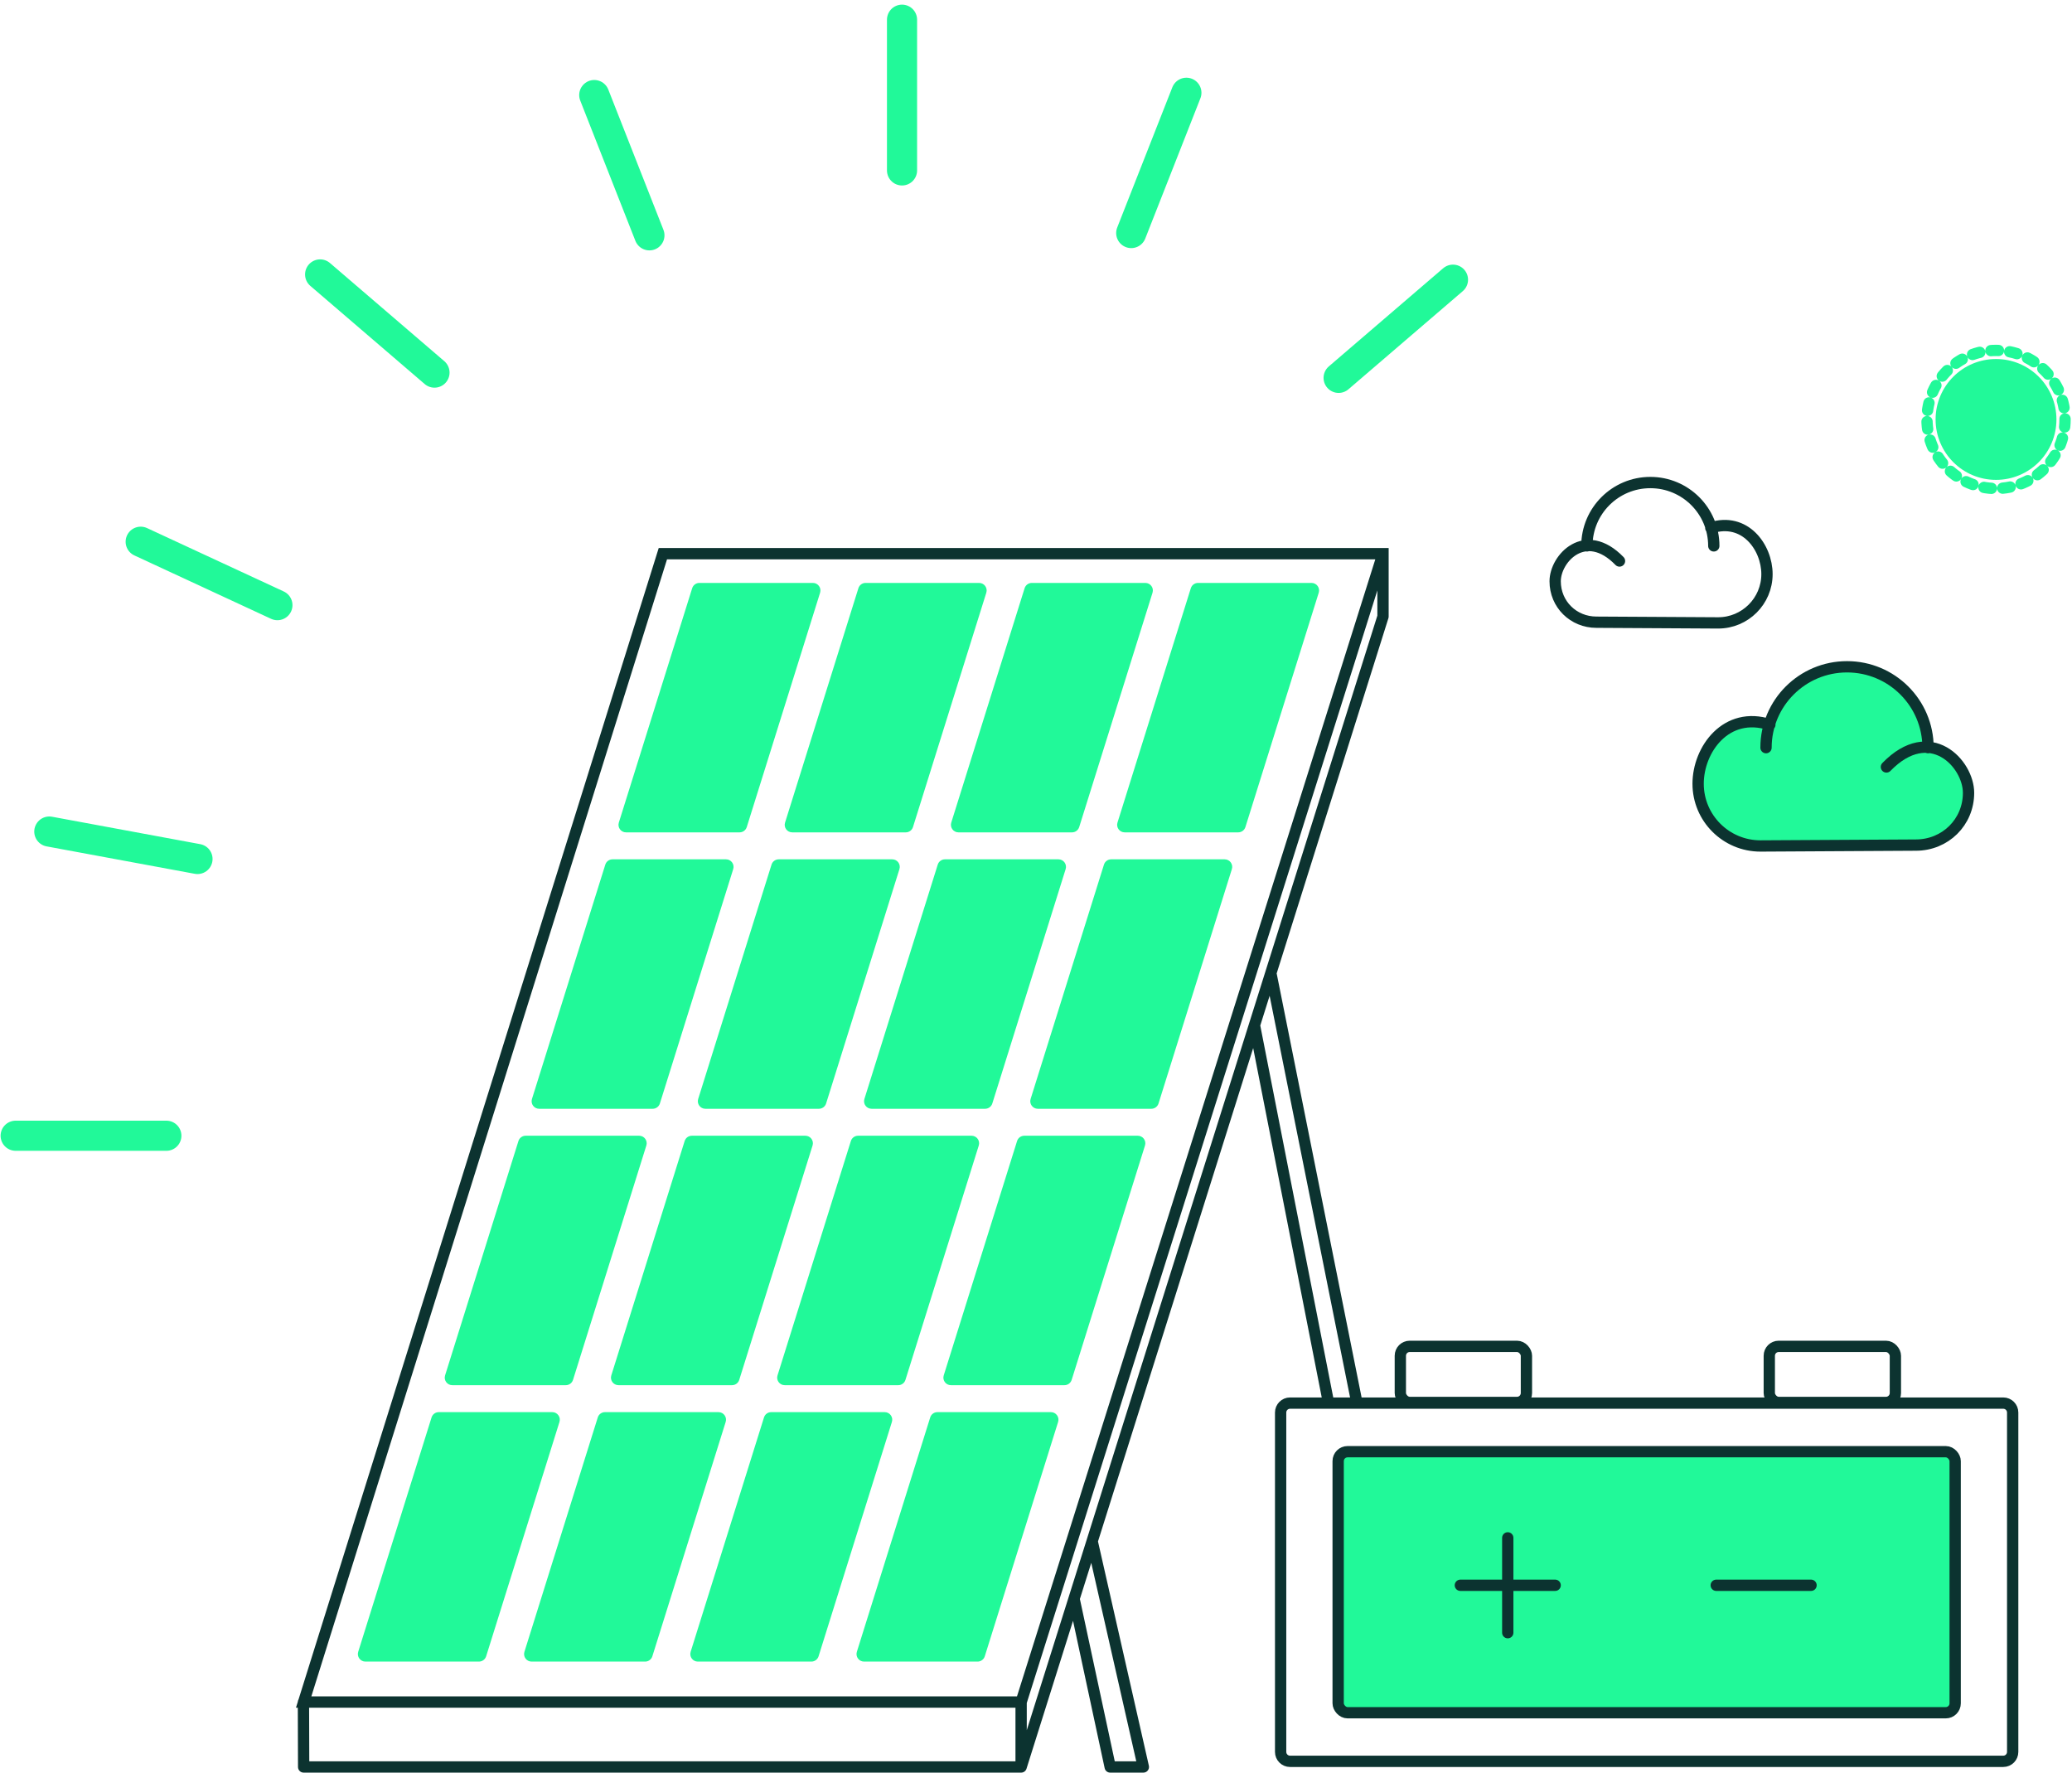 <svg width="275" height="236" viewBox="0 0 275 236" fill="none" xmlns="http://www.w3.org/2000/svg">
<path d="M91.868 78.057C91.999 77.64 92.385 77.356 92.823 77.356H107.89C108.565 77.356 109.046 78.011 108.845 78.655L99.112 109.758C98.981 110.175 98.594 110.459 98.157 110.459H83.087C82.413 110.459 81.931 109.805 82.133 109.161L91.868 78.057Z" fill="#21F999"/>
<path d="M80.338 114.738C80.469 114.321 80.855 114.037 81.292 114.037H96.36C97.035 114.037 97.516 114.691 97.314 115.335L87.581 146.439C87.451 146.856 87.064 147.14 86.627 147.14H71.557C70.882 147.14 70.401 146.485 70.603 145.841L80.338 114.738Z" fill="#21F999"/>
<path d="M68.808 151.419C68.938 151.002 69.325 150.718 69.762 150.718H84.83C85.504 150.718 85.986 151.372 85.784 152.016L76.051 183.12C75.92 183.537 75.534 183.821 75.097 183.821H60.027C59.352 183.821 58.871 183.166 59.072 182.522L68.808 151.419Z" fill="#21F999"/>
<path d="M57.278 188.1C57.408 187.682 57.795 187.398 58.232 187.398H73.299C73.974 187.398 74.455 188.053 74.254 188.697L64.521 219.8C64.39 220.218 64.004 220.502 63.566 220.502H48.497C47.822 220.502 47.341 219.847 47.542 219.203L57.278 188.1Z" fill="#21F999"/>
<path d="M113.929 78.057C114.059 77.64 114.446 77.356 114.883 77.356H129.951C130.626 77.356 131.107 78.011 130.905 78.655L121.172 109.758C121.041 110.175 120.655 110.459 120.218 110.459H105.148C104.473 110.459 103.992 109.805 104.194 109.161L113.929 78.057Z" fill="#21F999"/>
<path d="M102.399 114.738C102.529 114.321 102.916 114.037 103.353 114.037H118.42C119.095 114.037 119.576 114.691 119.375 115.335L109.642 146.439C109.511 146.856 109.125 147.14 108.687 147.14H93.618C92.943 147.14 92.462 146.485 92.663 145.841L102.399 114.738Z" fill="#21F999"/>
<path d="M90.868 151.419C90.999 151.002 91.385 150.718 91.823 150.718H106.89C107.565 150.718 108.046 151.372 107.845 152.016L98.112 183.12C97.981 183.537 97.594 183.821 97.157 183.821H82.087C81.413 183.821 80.931 183.166 81.133 182.522L90.868 151.419Z" fill="#21F999"/>
<path d="M79.338 188.1C79.469 187.682 79.855 187.398 80.292 187.398H95.36C96.035 187.398 96.516 188.053 96.314 188.697L86.581 219.8C86.451 220.218 86.064 220.502 85.627 220.502H70.557C69.882 220.502 69.401 219.847 69.603 219.203L79.338 188.1Z" fill="#21F999"/>
<path d="M135.989 78.057C136.12 77.64 136.507 77.356 136.944 77.356H152.011C152.686 77.356 153.167 78.011 152.966 78.655L143.233 109.758C143.102 110.175 142.715 110.459 142.278 110.459H127.208C126.534 110.459 126.053 109.805 126.254 109.161L135.989 78.057Z" fill="#21F999"/>
<path d="M124.459 114.738C124.59 114.321 124.976 114.037 125.413 114.037H140.481C141.156 114.037 141.637 114.691 141.435 115.335L131.702 146.439C131.572 146.856 131.185 147.14 130.748 147.14H115.678C115.003 147.14 114.522 146.485 114.724 145.841L124.459 114.738Z" fill="#21F999"/>
<path d="M112.929 151.419C113.059 151.002 113.446 150.718 113.883 150.718H128.951C129.626 150.718 130.107 151.372 129.905 152.016L120.172 183.12C120.041 183.537 119.655 183.821 119.218 183.821H104.148C103.473 183.821 102.992 183.166 103.194 182.522L112.929 151.419Z" fill="#21F999"/>
<path d="M101.399 188.1C101.529 187.682 101.916 187.398 102.353 187.398H117.42C118.095 187.398 118.576 188.053 118.375 188.697L108.642 219.8C108.511 220.218 108.125 220.502 107.687 220.502H92.618C91.943 220.502 91.462 219.847 91.663 219.203L101.399 188.1Z" fill="#21F999"/>
<path d="M158.05 78.057C158.181 77.64 158.567 77.356 159.004 77.356H174.072C174.747 77.356 175.228 78.011 175.026 78.655L165.293 109.758C165.163 110.175 164.776 110.459 164.339 110.459H149.269C148.594 110.459 148.113 109.805 148.315 109.161L158.05 78.057Z" fill="#21F999"/>
<path d="M146.52 114.738C146.65 114.321 147.037 114.037 147.474 114.037H162.542C163.216 114.037 163.697 114.691 163.496 115.335L153.763 146.439C153.632 146.856 153.246 147.14 152.808 147.14H137.739C137.064 147.14 136.583 146.485 136.784 145.841L146.52 114.738Z" fill="#21F999"/>
<path d="M134.989 151.419C135.12 151.002 135.507 150.718 135.944 150.718H151.011C151.686 150.718 152.167 151.372 151.966 152.016L142.233 183.12C142.102 183.537 141.715 183.821 141.278 183.821H126.208C125.534 183.821 125.053 183.166 125.254 182.522L134.989 151.419Z" fill="#21F999"/>
<path d="M123.459 188.1C123.59 187.682 123.976 187.398 124.413 187.398H139.481C140.156 187.398 140.637 188.053 140.435 188.697L130.702 219.8C130.572 220.218 130.185 220.502 129.748 220.502H114.678C114.003 220.502 113.522 219.847 113.724 219.203L123.459 188.1Z" fill="#21F999"/>
<path d="M87.977 73.478V72.728H87.426L87.261 73.255L87.977 73.478ZM183.555 73.478H184.305V72.728H183.555V73.478ZM135.525 225.871V226.621H136.075L136.24 226.097L135.525 225.871ZM40.301 225.871L39.585 225.647L39.281 226.621H40.301V225.871ZM41.023 225.895C41.022 225.481 40.685 225.146 40.271 225.147C39.857 225.149 39.522 225.486 39.523 225.9L41.023 225.895ZM40.301 234.488L39.551 234.491C39.553 234.904 39.888 235.238 40.301 235.238V234.488ZM135.525 234.488V235.238C135.852 235.238 136.142 235.026 136.24 234.714L135.525 234.488ZM183.555 81.816L184.27 82.041C184.293 81.968 184.305 81.892 184.305 81.816H183.555ZM135.525 225.88L134.809 225.655C134.786 225.728 134.775 225.804 134.775 225.88L135.525 225.88ZM179.296 186.005C179.377 186.411 179.772 186.675 180.178 186.593C180.585 186.512 180.848 186.117 180.766 185.711L179.296 186.005ZM166.493 136.05L165.778 135.825L166.493 136.05ZM175.531 186.002C175.611 186.409 176.005 186.674 176.412 186.594C176.818 186.514 177.083 186.12 177.003 185.713L175.531 186.002ZM142.55 212.158L141.835 211.933L142.55 212.158ZM147.347 234.488L146.613 234.646C146.688 234.992 146.993 235.238 147.347 235.238V234.488ZM151.749 234.488V235.238C151.977 235.238 152.193 235.135 152.335 234.956C152.478 234.778 152.531 234.545 152.481 234.322L151.749 234.488ZM87.977 74.228H183.555V72.728H87.977V74.228ZM182.84 73.253L134.81 225.646L136.24 226.097L184.27 73.704L182.84 73.253ZM135.525 225.121H40.301V226.621H135.525V225.121ZM41.017 226.095L88.693 73.702L87.261 73.255L39.585 225.647L41.017 226.095ZM39.523 225.9L39.551 234.491L41.051 234.486L41.023 225.895L39.523 225.9ZM40.301 235.238H135.525V233.738H40.301V235.238ZM184.305 81.816V73.478H182.805V81.816H184.305ZM182.84 73.253L134.809 225.655L136.24 226.106L184.27 73.704L182.84 73.253ZM136.275 234.488L136.275 225.88L134.775 225.88L134.775 234.488L136.275 234.488ZM169.384 129.359L184.27 82.041L182.839 81.591L167.953 128.909L169.384 129.359ZM167.933 129.281L179.296 186.005L180.766 185.711L169.404 128.987L167.933 129.281ZM167.209 136.275L169.384 129.359L167.953 128.909L165.778 135.825L167.209 136.275ZM165.757 136.194L175.531 186.002L177.003 185.713L167.229 135.905L165.757 136.194ZM136.24 234.714L143.265 212.383L141.835 211.933L134.809 234.263L136.24 234.714ZM141.817 212.315L146.613 234.646L148.08 234.331L143.283 212L141.817 212.315ZM147.347 235.238H151.749V233.738H147.347V235.238ZM143.265 212.383L145.666 204.753L144.235 204.303L141.835 211.933L143.265 212.383ZM145.666 204.753L167.209 136.275L165.778 135.825L144.235 204.303L145.666 204.753ZM152.481 234.322L145.682 204.362L144.219 204.694L151.018 234.654L152.481 234.322Z" fill="#0C3330"/>
<path d="M169.968 187.449C169.968 186.758 170.527 186.199 171.218 186.199H265.877C266.568 186.199 267.127 186.758 267.127 187.449V232.488C267.127 233.179 266.568 233.738 265.877 233.738H171.218C170.528 233.738 169.968 233.179 169.968 232.488L169.968 187.449Z" stroke="#0C3330" stroke-width="1.5"/>
<rect x="185.855" y="178.668" width="16.735" height="7.445" rx="1.25" stroke="#0C3330" stroke-width="1.5"/>
<rect x="234.824" y="178.668" width="16.735" height="7.445" rx="1.25" stroke="#0C3330" stroke-width="1.5"/>
<rect x="177.603" y="192.648" width="81.891" height="34.642" rx="1.25" fill="#21F999" stroke="#0C3330" stroke-width="1.5"/>
<path d="M200.113 204.083V210.374V216.665" stroke="#0C3330" stroke-width="1.5" stroke-linecap="round" stroke-linejoin="round"/>
<path d="M206.404 210.374L200.113 210.374L193.822 210.374" stroke="#0C3330" stroke-width="1.5" stroke-linecap="round" stroke-linejoin="round"/>
<path d="M240.365 210.374L234.074 210.374L227.783 210.374" stroke="#0C3330" stroke-width="1.5" stroke-linecap="round" stroke-linejoin="round"/>
<circle cx="264.915" cy="55.663" r="8.019" fill="#21F999"/>
<circle cx="264.915" cy="55.663" r="9.162" stroke="#21F999" stroke-width="1.5" stroke-linecap="round" stroke-dasharray="1 1.5"/>
<path d="M245.141 88.486C240.272 88.486 236.159 91.717 234.836 96.149C229.092 94.335 225.378 99.46 225.378 104.006C225.378 108.567 229.083 112.265 233.653 112.265L254.278 112.148C258.178 112.148 261.269 109.109 261.269 105.216C261.269 102.655 259.053 99.402 255.892 99.168C255.865 93.264 251.062 88.486 245.141 88.486Z" fill="#21F999"/>
<path d="M234.39 99.218C234.39 93.291 239.204 88.486 245.141 88.486C251.079 88.486 255.893 93.291 255.893 99.218M250.368 101.779C256.148 95.829 261.269 101.322 261.269 105.216C261.269 109.109 258.178 112.148 254.278 112.148L233.653 112.265C229.083 112.265 225.378 108.567 225.378 104.006C225.378 99.444 229.118 94.299 234.898 96.169" stroke="#0C3330" stroke-width="1.5" stroke-linecap="round" stroke-linejoin="round"/>
<path d="M227.458 72.442C227.458 67.799 223.688 64.036 219.037 64.036C214.386 64.036 210.615 67.799 210.615 72.442M214.943 74.448C210.415 69.787 206.404 74.09 206.404 77.14C206.404 80.19 208.825 82.57 211.88 82.57L228.036 82.662C231.615 82.662 234.517 79.765 234.517 76.192C234.517 72.619 231.587 68.589 227.06 70.053" stroke="#0C3330" stroke-width="1.5" stroke-linecap="round" stroke-linejoin="round"/>
<path d="M22.078 150.718H2.078" stroke="#21F999" stroke-width="4" stroke-linecap="round"/>
<path d="M26.212 113.991L6.546 110.352" stroke="#21F999" stroke-width="4" stroke-linecap="round"/>
<path d="M36.818 80.305L18.673 71.892" stroke="#21F999" stroke-width="4" stroke-linecap="round"/>
<path d="M57.666 49.446L42.489 36.42" stroke="#21F999" stroke-width="4" stroke-linecap="round"/>
<path d="M86.191 31.228L78.872 12.615" stroke="#21F999" stroke-width="4" stroke-linecap="round"/>
<path d="M177.665 50.143L192.842 37.117" stroke="#21F999" stroke-width="4" stroke-linecap="round"/>
<path d="M150.14 30.925L157.459 12.312" stroke="#21F999" stroke-width="4" stroke-linecap="round"/>
<path d="M119.719 22.615L119.719 2.615" stroke="#21F999" stroke-width="4" stroke-linecap="round"/>
</svg>
